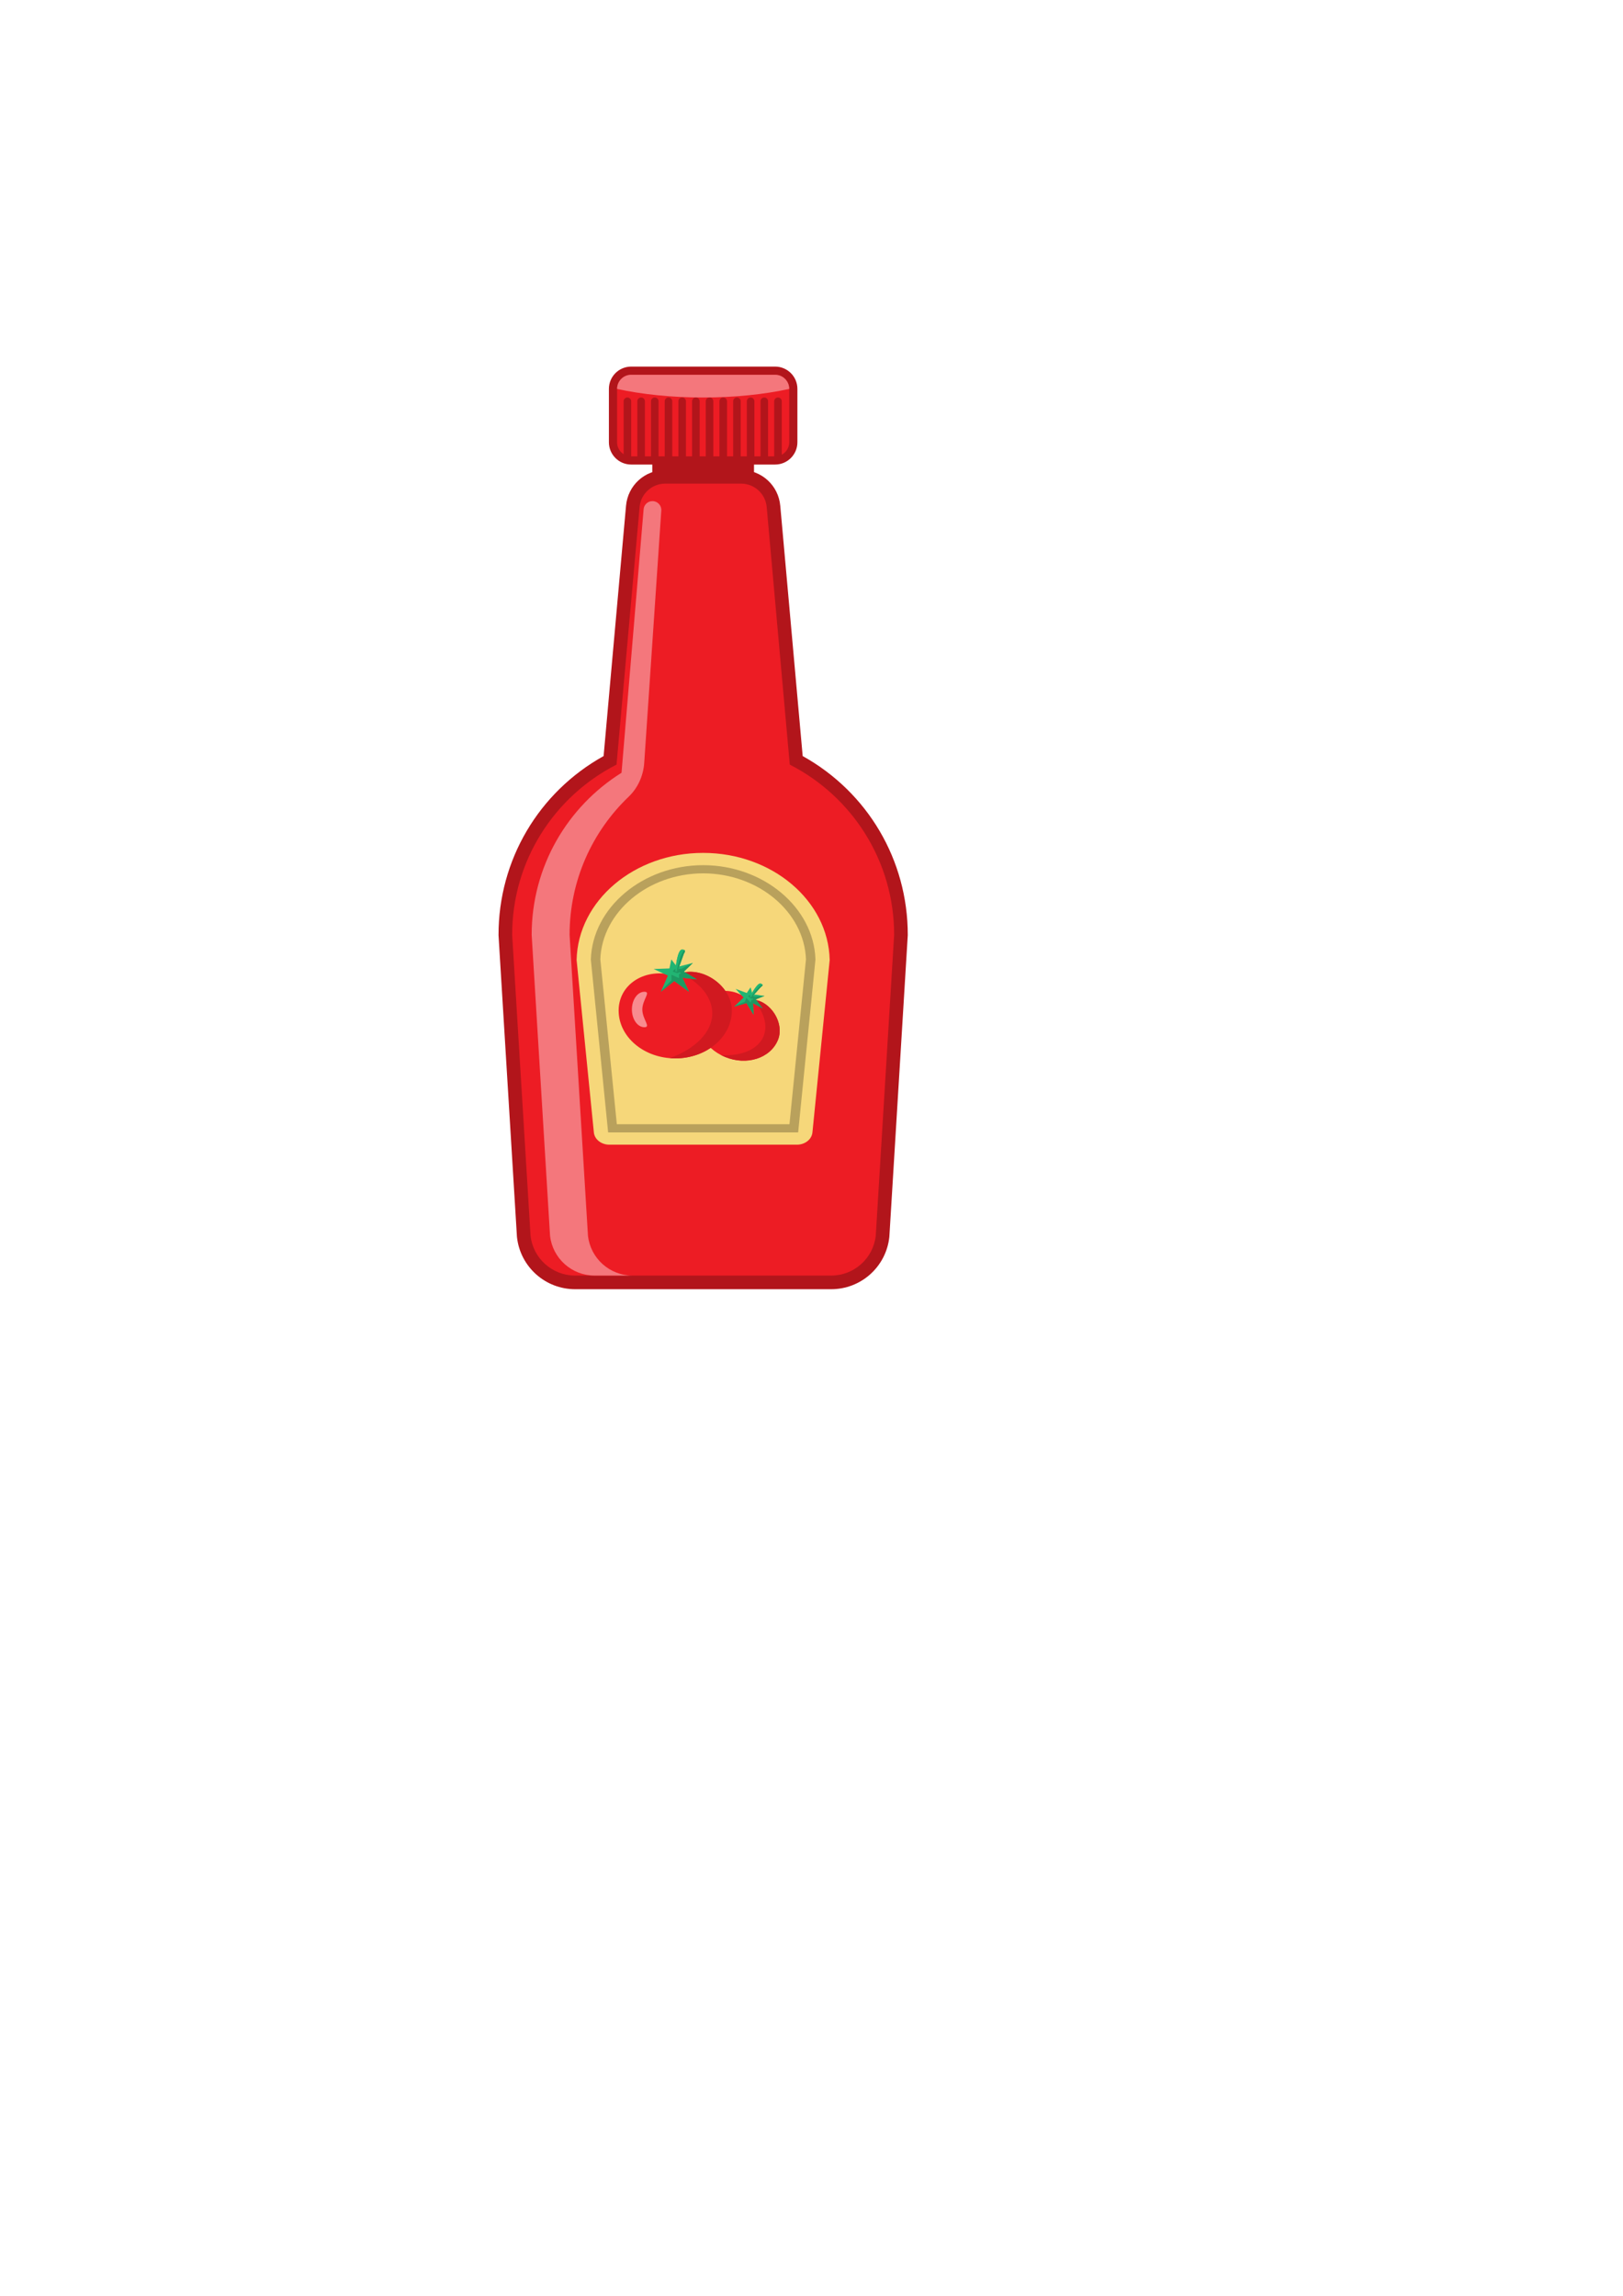 <?xml version="1.0" encoding="UTF-8" standalone="no"?>
<!-- Created with Inkscape (http://www.inkscape.org/) -->

<svg
   xmlns:dc="http://purl.org/dc/elements/1.1/"
   xmlns:cc="http://creativecommons.org/ns#"
   xmlns:rdf="http://www.w3.org/1999/02/22-rdf-syntax-ns#"
   xmlns:svg="http://www.w3.org/2000/svg"
   xmlns="http://www.w3.org/2000/svg"
   xmlns:sodipodi="http://sodipodi.sourceforge.net/DTD/sodipodi-0.dtd"
   xmlns:inkscape="http://www.inkscape.org/namespaces/inkscape"
   width="210mm"
   height="297mm"
   viewBox="0 0 744.094 1052.362"
   id="svg2"
   version="1.1"
   inkscape:version="0.91 r13725"
   sodipodi:docname="catchup.svg">
  <defs
     id="defs4">
    <clipPath
       id="clipPath4150"
       clipPathUnits="userSpaceOnUse">
      <path
         inkscape:connector-curvature="0"
         id="path4152"
         d="M 0,500 500,500 500,0 0,0 0,500 Z" />
    </clipPath>
    <clipPath
       id="clipPath4160"
       clipPathUnits="userSpaceOnUse">
      <path
         inkscape:connector-curvature="0"
         id="path4162"
         d="M 500,0 0,0 0,500 500,500 500,0 Z" />
    </clipPath>
    <clipPath
       id="clipPath4598"
       clipPathUnits="userSpaceOnUse">
      <path
         inkscape:connector-curvature="0"
         id="path4600"
         d="m 159.391,85.641 192.588,0 0,-45.801 -192.588,0 0,45.801 z" />
    </clipPath>
  </defs>
  <sodipodi:namedview
     id="base"
     pagecolor="#ffffff"
     bordercolor="#666666"
     borderopacity="1.0"
     inkscape:pageopacity="0.0"
     inkscape:pageshadow="2"
     inkscape:zoom="0.98604651"
     inkscape:cx="-40.611523"
     inkscape:cy="615.71429"
     inkscape:document-units="px"
     inkscape:current-layer="layer1"
     showgrid="false"
     inkscape:window-width="1920"
     inkscape:window-height="1017"
     inkscape:window-x="1432"
     inkscape:window-y="-8"
     inkscape:window-maximized="1" />
  <g
     inkscape:label="Camada 1"
     inkscape:groupmode="layer"
     id="layer1">
    <g
       id="g5656"
       inkscape:export-xdpi="170.28647"
       inkscape:export-ydpi="170.28647">
      <path
         inkscape:connector-curvature="0"
         id="path4194"
         style="fill:#b2151b;fill-opacity:1;fill-rule:nonzero;stroke:none"
         d="m 345.688,229.701 -46.634,0 0,-33.33 46.634,0 0,33.33 z" />
      <path
         inkscape:connector-curvature="0"
         id="path4196"
         style="fill:#b2151b;fill-opacity:1;fill-rule:nonzero;stroke:none"
         d="m 263.672,590.951 c -13.675,0 -25.131,-10.245 -26.649,-23.831 l -0.028,-0.312 -8.436,-138.104 0,-0.19 c 0,-34.279 18.37,-65.364 48.176,-81.95 l 10.274,-114.683 c 0.828,-9.37 8.555,-16.442 17.975,-16.442 l 34.775,0 c 9.42,0 17.148,7.072 17.975,16.451 l 10.273,114.674 c 29.808,16.586 48.178,47.671 48.178,81.95 l 0,0.19 -8.446,138.26 -0.019,0.156 c -1.516,13.586 -12.973,23.831 -26.648,23.831 l -117.4,0 z" />
      <path
         inkscape:connector-curvature="0"
         id="path4198"
         style="fill:#ed1c24;fill-opacity:1;fill-rule:nonzero;stroke:none"
         d="m 362.084,350.489 -10.575,-118.05 c -0.537,-6.088 -5.638,-10.75 -11.75,-10.75 l -17.387,0 -17.387,0 c -6.112,0 -11.213,4.662 -11.75,10.75 l -10.575,118.05 c -28.4,14.475 -47.85,43.975 -47.85,78.025 l 8.425,137.912 c 1.163,10.412 9.963,18.275 20.438,18.275 l 58.7,0 58.7,0 c 10.475,0 19.275,-7.862 20.438,-18.275 l 8.425,-137.912 c 0,-34.05 -19.45,-63.55 -47.85,-78.025" />
      <path
         inkscape:connector-curvature="0"
         id="path4200"
         style="fill:#f6d77a;fill-opacity:1;fill-rule:nonzero;stroke:none"
         d="m 272.268,519.092 -7.912,-79.06 c 0.613,-27.151 26.402,-49.078 58.016,-49.078 31.614,0 57.404,21.926 58.016,49.078 l -7.914,79.06 c -0.318,3.175 -3.397,5.612 -7.091,5.612 l -86.022,0 c -3.695,0 -6.775,-2.438 -7.093,-5.612" />
      <path
         inkscape:connector-curvature="0"
         id="path4202"
         style="fill:#b9a15c;fill-opacity:1;fill-rule:nonzero;stroke:none"
         d="m 282.798,515.33 79.147,0 7.565,-75.585 c -0.784,-21.742 -21.904,-39.415 -47.139,-39.415 -25.235,0 -46.355,17.672 -47.138,39.415 l 7.564,75.585 z m 83.135,3.75 -87.123,0 -7.929,-79.229 0.004,-0.107 c 0.782,-23.8 23.88,-43.164 51.486,-43.164 27.605,0 50.704,19.364 51.486,43.164 l 0.004,0.107 -0.01,0.107 -7.919,79.121 z" />
      <path
         inkscape:connector-curvature="0"
         id="path4204"
         style="fill:#ed1c24;fill-opacity:1;fill-rule:nonzero;stroke:none"
         d="m 356.646,476.727 c -3.466,8.386 -14.321,11.859 -24.246,7.758 -9.924,-4.1 -15.16,-14.224 -11.694,-22.61 3.465,-8.386 14.254,-10.352 22.529,-3.606 8.871,-1.195 16.876,10.072 13.411,18.459" />
      <path
         inkscape:connector-curvature="0"
         id="path4206"
         style="fill:#d11920;fill-opacity:1;fill-rule:nonzero;stroke:none"
         d="m 356.644,476.729 c -3.465,8.386 -14.32,11.857 -24.244,7.758 -0.585,-0.242 -1.156,-0.505 -1.71,-0.791 9.305,0.4 16.88,-2.651 19.37,-8.674 2.101,-5.086 0.141,-11.23 -4.66,-16.802 7.945,0.69 14.424,10.815 11.244,18.51" />
      <path
         inkscape:connector-curvature="0"
         id="path4208"
         style="fill:#22b573;fill-opacity:1;fill-rule:nonzero;stroke:none"
         d="m 345.247,459.836 0.241,5.31 -3.261,-5.354 -5.656,1.669 4.339,-4.22 -3.649,-3.955 5.095,1.895 1.769,-2.619 0.849,3.156 5.555,0.79 c 0,0 -0.005,10e-4 -0.013,0.002 l -4.015,1.584 3.123,4.151 -4.376,-2.41 z" />
      <path
         inkscape:connector-curvature="0"
         id="path4210"
         style="fill:#1d9961;fill-opacity:1;fill-rule:nonzero;stroke:none"
         d="m 345.247,459.836 0.241,5.31 -3.261,-5.354 -5.656,1.669 c 0.679,-0.655 4.853,-2.215 4.853,-2.215 l 0.741,-1.792 1.94,2.038 0.54,-1.309 0.544,0.077 0.212,-0.041 c 0,0 -0.755,-0.856 -10e-4,-1.166 0.731,-0.3 4.859,-0.529 5.116,-0.541 l -4.015,1.584 3.123,4.151 -4.376,-2.41 z" />
      <path
         inkscape:connector-curvature="0"
         id="path4212"
         style="fill:#22b573;fill-opacity:1;fill-rule:nonzero;stroke:none"
         d="m 343.752,457.015 c 0,0 3.431,-6.835 5.071,-6.157 1.641,0.677 0.107,1.451 0.107,1.451 l -4.531,4.973 -0.647,-0.266 z" />
      <path
         inkscape:connector-curvature="0"
         id="path4214"
         style="fill:#1d9961;fill-opacity:1;fill-rule:nonzero;stroke:none"
         d="m 346.293,457.159 c -0.149,0.36 -1.619,0.84 -2.244,0.451 -0.625,-0.73 -1.111,-0.8 -0.963,-1.161 0.84,-0.309 0.821,-0.422 1.5,-0.142 0.68,0.281 1.854,0.492 1.706,0.853" />
      <path
         inkscape:connector-curvature="0"
         id="path4216"
         style="fill:#22b573;fill-opacity:1;fill-rule:nonzero;stroke:none"
         d="m 348.929,452.307 -4.41,4.841 -0.23,-0.122 -0.195,0.131 c -0.186,-0.077 -0.268,-0.295 -0.174,-0.474 0.715,-1.36 3.482,-6.412 4.902,-5.825 0.403,0.166 0.615,0.339 0.704,0.505 10e-4,-0.002 10e-4,-0.002 0.004,10e-4 0.266,0.506 -0.601,0.943 -0.601,0.943" />
      <path
         inkscape:connector-curvature="0"
         id="path4218"
         style="fill:#1d9961;fill-opacity:1;fill-rule:nonzero;stroke:none"
         d="m 348.929,452.307 -4.41,4.841 -0.23,-0.122 c 0,0 3.456,-5.4 5.237,-5.662 10e-4,-0.002 10e-4,-0.002 0.004,10e-4 0.266,0.506 -0.601,0.943 -0.601,0.943" />
      <path
         inkscape:connector-curvature="0"
         id="path4220"
         style="fill:#ed1c24;fill-opacity:1;fill-rule:nonzero;stroke:none"
         d="m 335.539,463.211 c 0,12.113 -11.621,21.933 -25.956,21.933 -14.335,0 -25.957,-9.82 -25.957,-21.933 0,-12.115 12.309,-20.041 25.957,-15.938 10.336,-5.996 25.956,3.822 25.956,15.938" />
      <path
         inkscape:connector-curvature="0"
         id="path4222"
         style="fill:#d11920;fill-opacity:1;fill-rule:nonzero;stroke:none"
         d="m 335.539,463.212 c 0,12.113 -11.621,21.931 -25.954,21.931 -0.849,0 -1.686,-0.034 -2.515,-0.104 11.684,-4.253 19.475,-11.877 19.475,-20.578 0,-7.348 -5.553,-13.928 -14.315,-18.354 10.154,-3.201 23.309,5.987 23.309,17.104" />
      <path
         inkscape:connector-curvature="0"
         id="path4224"
         style="fill:#f88b8f;fill-opacity:1;fill-rule:nonzero;stroke:none"
         d="m 294.487,462.737 c 0,4.487 4.124,8.126 0.956,8.126 -3.169,0 -5.736,-3.639 -5.736,-8.126 0,-4.489 2.567,-8.126 5.736,-8.126 3.167,0 -0.956,3.638 -0.956,8.126" />
      <path
         inkscape:connector-curvature="0"
         id="path4226"
         style="fill:#22b573;fill-opacity:1;fill-rule:nonzero;stroke:none"
         d="m 312.866,448.181 3.005,6.43 -6.754,-4.942 -6.126,4.942 3.2,-7.419 -6.519,-3.02 7.253,-0.261 0.848,-4.131 2.655,3.46 7.258,-1.855 c 0,0 -0.005,0.005 -0.014,0.009 l -4.147,4 5.969,3.531 -6.626,-0.744 z" />
      <path
         inkscape:connector-curvature="0"
         id="path4228"
         style="fill:#1d9961;fill-opacity:1;fill-rule:nonzero;stroke:none"
         d="m 312.866,448.181 3.005,6.43 -6.754,-4.942 -6.126,4.942 c 0.501,-1.156 4.856,-5.207 4.856,-5.207 l 0,-2.59 3.433,1.524 0,-1.889 0.71,-0.181 0.241,-0.159 c 0,0 -1.367,-0.672 -0.596,-1.439 0.748,-0.744 5.724,-3.129 6.036,-3.276 l -4.147,4 5.969,3.531 -6.626,-0.744 z" />
      <path
         inkscape:connector-curvature="0"
         id="path4230"
         style="fill:#22b573;fill-opacity:1;fill-rule:nonzero;stroke:none"
         d="m 309.583,445.462 c 0,0 0.748,-10.181 3.116,-10.181 2.37,0 0.874,1.736 0.874,1.736 l -3.056,8.445 -0.934,0 z" />
      <path
         inkscape:connector-curvature="0"
         id="path4232"
         style="fill:#1d9961;fill-opacity:1;fill-rule:nonzero;stroke:none"
         d="m 312.789,444.345 c 0,0.52 -1.567,1.861 -2.538,1.7 -1.143,-0.581 -1.778,-0.421 -1.778,-0.941 0.877,-0.809 0.796,-0.941 1.778,-0.941 0.983,0 2.538,-0.338 2.538,0.182" />
      <path
         inkscape:connector-curvature="0"
         id="path4234"
         style="fill:#22b573;fill-opacity:1;fill-rule:nonzero;stroke:none"
         d="m 313.571,437.015 -2.973,8.223 -0.346,-0.034 -0.174,0.26 c -0.269,0 -0.48,-0.226 -0.456,-0.495 0.188,-2.042 1.028,-9.686 3.078,-9.686 0.583,0 0.932,0.104 1.127,0.265 0,-0.005 0,-0.005 0.004,0 0.588,0.487 -0.26,1.468 -0.26,1.468" />
      <path
         inkscape:connector-curvature="0"
         id="path4236"
         style="fill:#1d9961;fill-opacity:1;fill-rule:nonzero;stroke:none"
         d="m 313.571,437.015 -2.973,8.223 -0.346,-0.034 c 0,0 1.51,-8.425 3.575,-9.656 0,-0.005 0,-0.005 0.004,0 0.588,0.487 -0.26,1.468 -0.26,1.468" />
      <path
         inkscape:connector-curvature="0"
         id="path4238"
         style="fill:#f4777c;fill-opacity:1;fill-rule:nonzero;stroke:none"
         d="m 299.127,229.701 0,0 c -2.114,0 -3.874,1.619 -4.051,3.725 l -10.125,120.8 c -24.75,15.475 -41.2,42.962 -41.2,74.287 l 8.425,137.912 c 1.163,10.412 9.963,18.275 20.438,18.275 l 17.387,0 c -10.475,0 -19.275,-7.862 -20.438,-18.275 l -8.425,-137.912 c 0,-24.884 10.384,-47.343 27.065,-63.289 4.256,-4.069 6.747,-9.645 7.149,-15.52 l 0.074,-1.079 7.756,-114.586 c 0.159,-2.348 -1.702,-4.339 -4.055,-4.339" />
      <path
         inkscape:connector-curvature="0"
         id="path4240"
         style="fill:#b2151b;fill-opacity:1;fill-rule:nonzero;stroke:none"
         d="m 355.362,212.94 -65.98,0 c -5.644,0 -10.22,-4.575 -10.22,-10.219 l 0,-24.462 c 0,-5.644 4.576,-10.22 10.22,-10.22 l 65.98,0 c 5.644,0 10.219,4.576 10.219,10.22 l 0,24.462 c 0,5.644 -4.575,10.219 -10.219,10.219" />
      <path
         inkscape:connector-curvature="0"
         id="path4242"
         style="fill:#ed1c24;fill-opacity:1;fill-rule:nonzero;stroke:none"
         d="m 361.834,178.264 0,24.462 c 0,3.562 -2.9,6.463 -6.475,6.463 l -65.975,0 c -3.575,0 -6.475,-2.9 -6.475,-6.463 l 0,-24.462 c 0,-3.575 2.9,-6.475 6.475,-6.475 l 65.975,0 c 3.575,0 6.475,2.9 6.475,6.475" />
      <path
         inkscape:connector-curvature="0"
         id="path4244"
         style="fill:#b2151b;fill-opacity:1;fill-rule:nonzero;stroke:none"
         d="m 289.382,211.262 -3.466,0 0,-27.324 c 0,-0.958 0.776,-1.734 1.734,-1.734 0.956,0 1.732,0.776 1.732,1.734 l 0,27.324 z" />
      <path
         inkscape:connector-curvature="0"
         id="path4246"
         style="fill:#b2151b;fill-opacity:1;fill-rule:nonzero;stroke:none"
         d="m 295.658,211.262 -3.467,0 0,-27.324 c 0,-0.958 0.776,-1.734 1.734,-1.734 0.958,0 1.734,0.776 1.734,1.734 l 0,27.324 z" />
      <path
         inkscape:connector-curvature="0"
         id="path4248"
         style="fill:#b2151b;fill-opacity:1;fill-rule:nonzero;stroke:none"
         d="m 301.933,211.262 -3.466,0 0,-27.324 c 0,-0.958 0.776,-1.734 1.734,-1.734 0.956,0 1.732,0.776 1.732,1.734 l 0,27.324 z" />
      <path
         inkscape:connector-curvature="0"
         id="path4250"
         style="fill:#b2151b;fill-opacity:1;fill-rule:nonzero;stroke:none"
         d="m 308.208,211.262 -3.466,0 0,-27.324 c 0,-0.958 0.776,-1.734 1.734,-1.734 0.958,0 1.732,0.776 1.732,1.734 l 0,27.324 z" />
      <path
         inkscape:connector-curvature="0"
         id="path4252"
         style="fill:#b2151b;fill-opacity:1;fill-rule:nonzero;stroke:none"
         d="m 314.484,211.262 -3.466,0 0,-27.324 c 0,-0.958 0.776,-1.734 1.734,-1.734 0.956,0 1.732,0.776 1.732,1.734 l 0,27.324 z" />
      <path
         inkscape:connector-curvature="0"
         id="path4254"
         style="fill:#b2151b;fill-opacity:1;fill-rule:nonzero;stroke:none"
         d="m 320.759,211.262 -3.465,0 0,-27.324 c 0,-0.958 0.775,-1.734 1.732,-1.734 0.958,0 1.732,0.776 1.732,1.734 l 0,27.324 z" />
      <path
         inkscape:connector-curvature="0"
         id="path4256"
         style="fill:#b2151b;fill-opacity:1;fill-rule:nonzero;stroke:none"
         d="m 327.036,211.262 -3.466,0 0,-27.324 c 0,-0.958 0.775,-1.734 1.734,-1.734 0.956,0 1.732,0.776 1.732,1.734 l 0,27.324 z" />
      <path
         inkscape:connector-curvature="0"
         id="path4258"
         style="fill:#b2151b;fill-opacity:1;fill-rule:nonzero;stroke:none"
         d="m 333.312,211.262 -3.466,0 0,-27.324 c 0,-0.958 0.775,-1.734 1.732,-1.734 0.958,0 1.734,0.776 1.734,1.734 l 0,27.324 z" />
      <path
         inkscape:connector-curvature="0"
         id="path4260"
         style="fill:#b2151b;fill-opacity:1;fill-rule:nonzero;stroke:none"
         d="m 339.586,211.262 -3.465,0 0,-27.324 c 0,-0.958 0.775,-1.734 1.734,-1.734 0.956,0 1.731,0.776 1.731,1.734 l 0,27.324 z" />
      <path
         inkscape:connector-curvature="0"
         id="path4262"
         style="fill:#b2151b;fill-opacity:1;fill-rule:nonzero;stroke:none"
         d="m 345.862,211.262 -3.465,0 0,-27.324 c 0,-0.958 0.775,-1.734 1.732,-1.734 0.958,0 1.732,0.776 1.732,1.734 l 0,27.324 z" />
      <path
         inkscape:connector-curvature="0"
         id="path4264"
         style="fill:#b2151b;fill-opacity:1;fill-rule:nonzero;stroke:none"
         d="m 352.138,211.262 -3.466,0 0,-27.324 c 0,-0.958 0.775,-1.734 1.734,-1.734 0.956,0 1.732,0.776 1.732,1.734 l 0,27.324 z" />
      <path
         inkscape:connector-curvature="0"
         id="path4266"
         style="fill:#b2151b;fill-opacity:1;fill-rule:nonzero;stroke:none"
         d="m 358.413,211.262 -3.465,0 0,-27.324 c 0,-0.958 0.775,-1.734 1.731,-1.734 0.959,0 1.734,0.776 1.734,1.734 l 0,27.324 z" />
      <path
         inkscape:connector-curvature="0"
         id="path4268"
         style="fill:#f4777c;fill-opacity:1;fill-rule:nonzero;stroke:none"
         d="m 361.834,178.264 0,0.013 c -11.375,2.487 -24.925,3.925 -39.462,3.925 -14.537,0 -28.087,-1.438 -39.462,-3.925 l 0,-0.013 c 0,-3.575 2.9,-6.475 6.475,-6.475 l 65.975,0 c 3.575,0 6.475,2.9 6.475,6.475" />
    </g>
  </g>
</svg>
